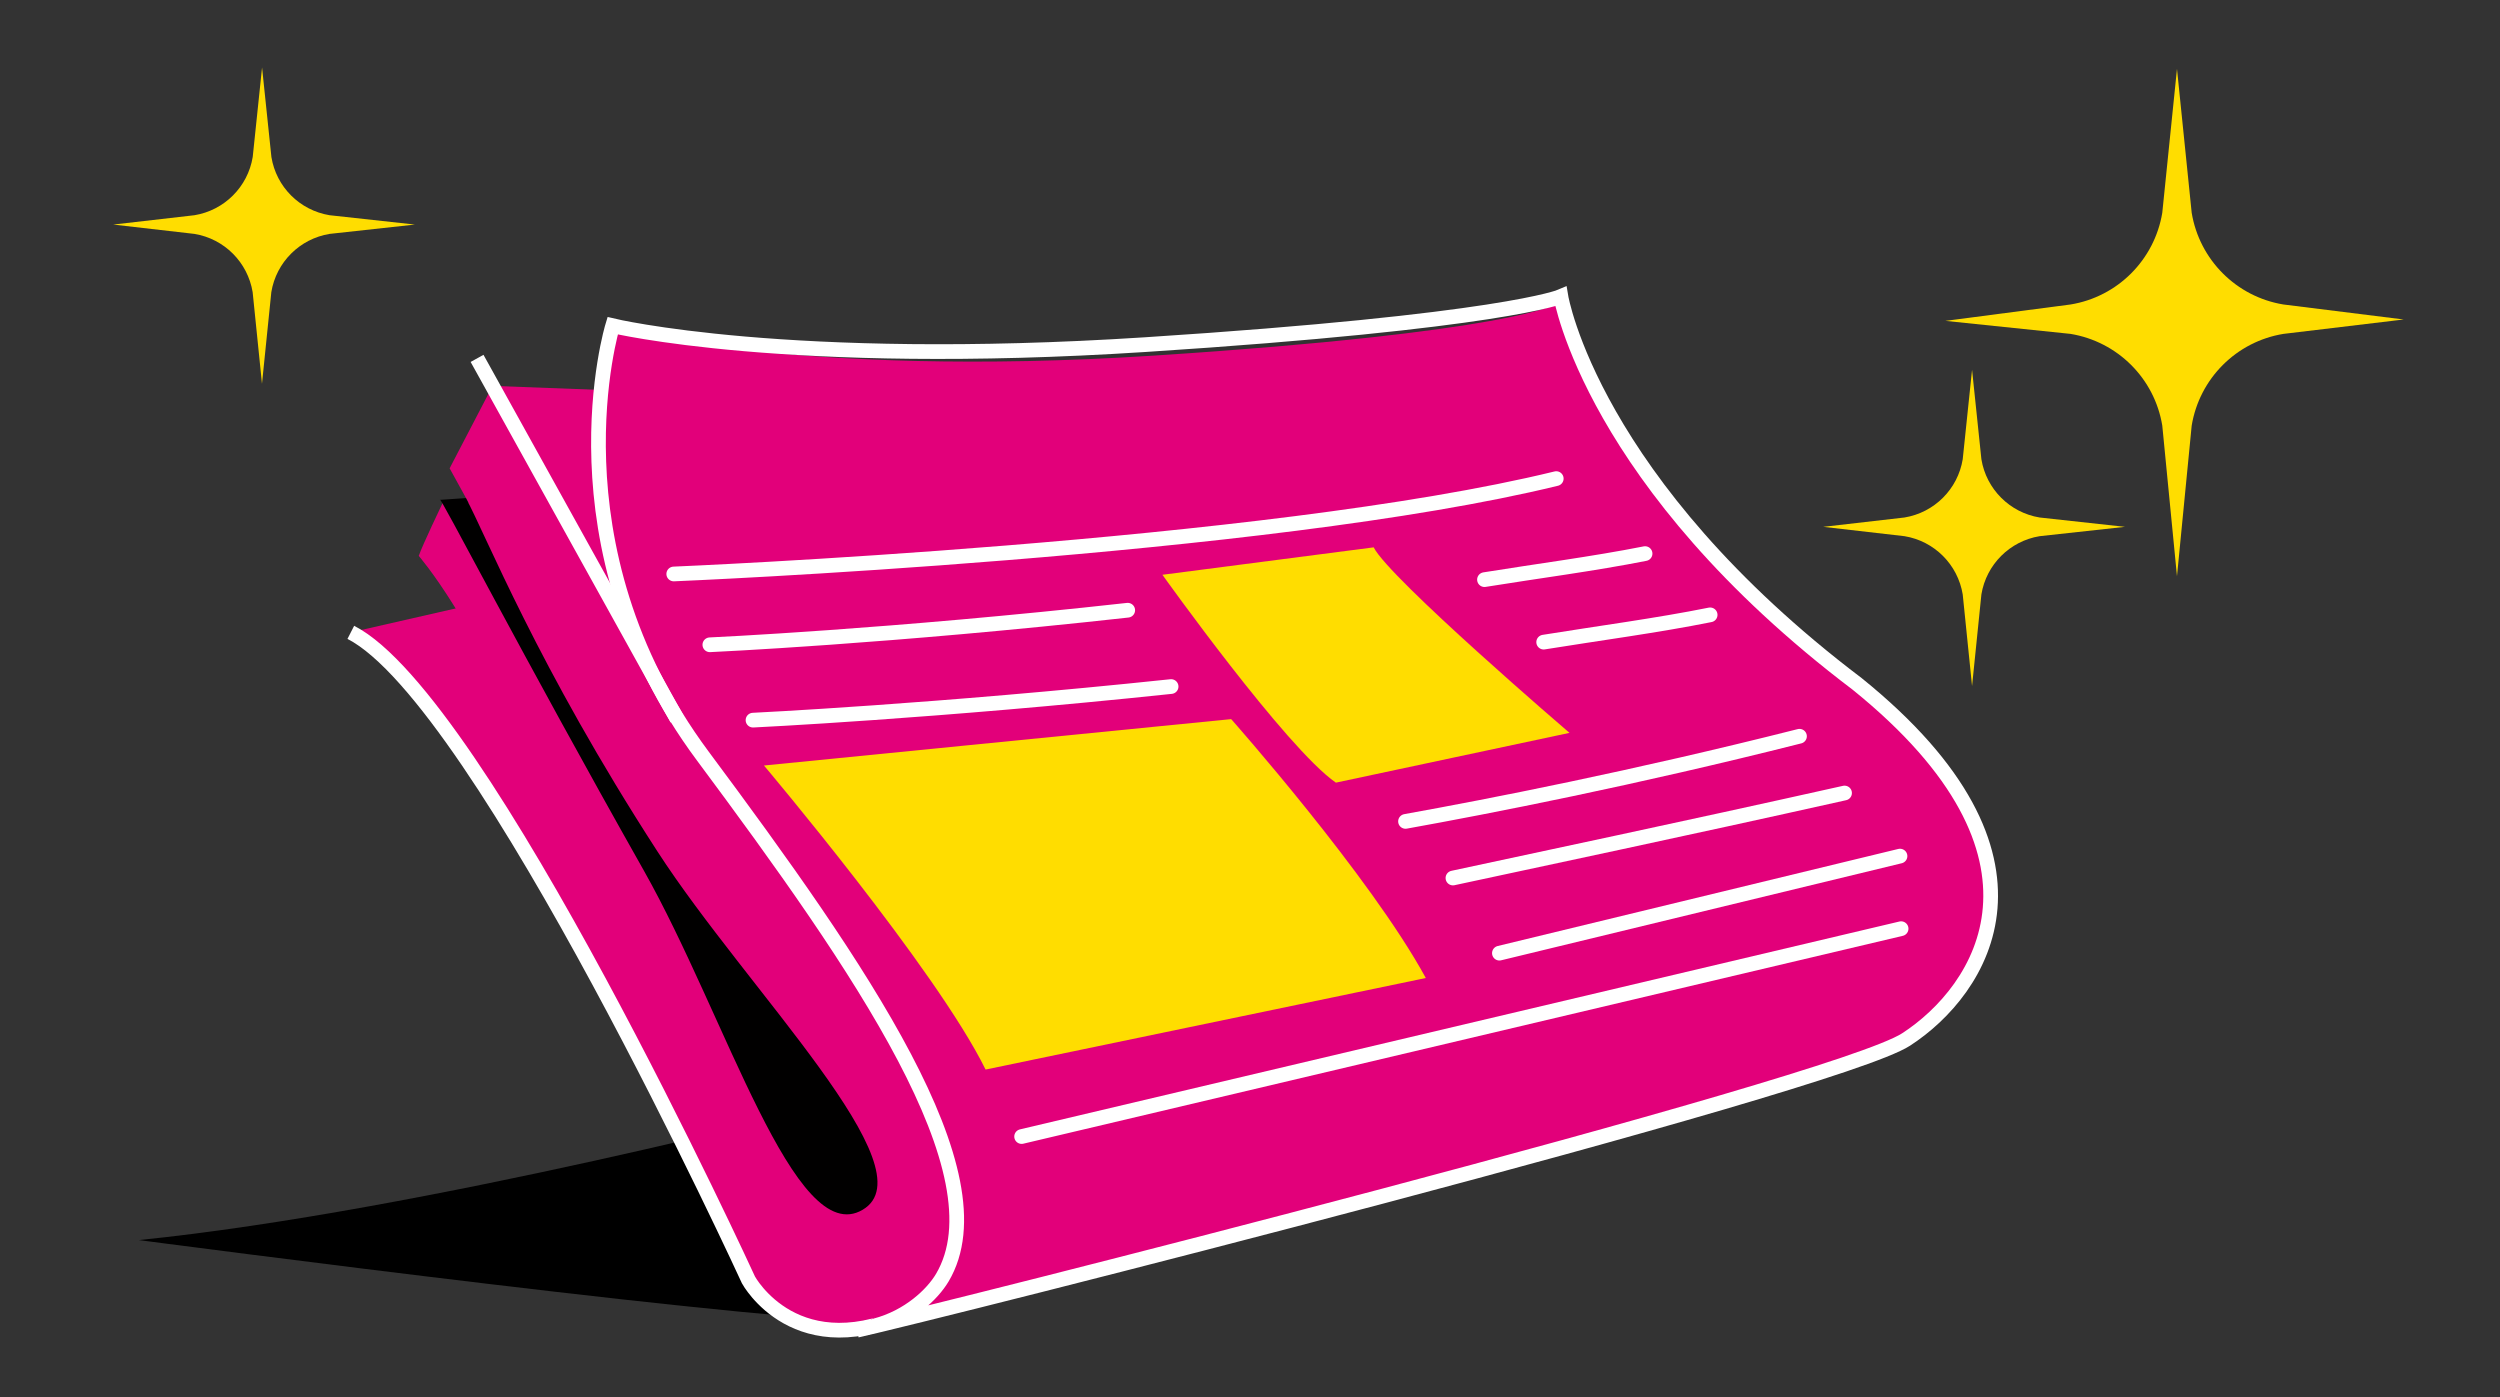 <?xml version="1.0" encoding="UTF-8"?>
<svg xmlns="http://www.w3.org/2000/svg" xmlns:xlink="http://www.w3.org/1999/xlink" version="1.1" x="0px" y="0px" viewBox="0 0 340 190" style="enable-background:new 0 0 340 190;" xml:space="preserve">
<rect x="0" y="0" width="340" height="190" fill="#333333" stroke="none"/>
<style type="text/css">
	.st0{display:none;}
	.st1{display:inline;}
	.st2{fill:#E2007A;}
	.st3{fill:none;stroke:#FFFFFF;stroke-linecap:round;stroke-miterlimit:10;}
	.st4{fill:#FFDD00;}
	.st5{display:inline;fill:none;stroke:#E2007A;stroke-width:2;stroke-linecap:round;stroke-miterlimit:10;}
	.st6{display:inline;fill:#FFDD00;}
	.st7{fill:#E2007A;stroke:#FFFFFF;stroke-width:2;stroke-miterlimit:10;}
	.st8{fill:#010000;}
	.st9{fill:none;stroke:#FFFFFF;stroke-width:2;stroke-miterlimit:10;}
	.st10{fill:none;stroke:#FFFFFF;stroke-width:2;stroke-linecap:round;stroke-linejoin:round;stroke-miterlimit:10;}
	.st11{fill:#FFFFFF;}
</style>
<g id="Ebene_1">
</g>
<g id="Ebene_2">
</g>
<g id="Ebene_4">
</g>
<g id="original" class="st0">
	<g class="st1">
		<g id="Trinkdose_x5F_alt_2_">
			<path id="XMLID_2_" class="st2" d="M245.13,85.79l-0.06,2.36l-0.81,5.78l-1.34,3.02c-0.03,0.06-0.04,0.12-0.04,0.18l-0.8,10.25     l-2.6,6.34l-0.09,5.07c-0.58,2.65,4.1,6.49,10.12,7.81s11.57-1.03,12.16-3.68l1.82-3.81l0-5.15l1.91-5.72     c0.12-0.08,0.51-1.24,0.5-1.39l-0.26-3.06c0,0,2.94-9.37,2.91-9.55l-0.52-3.47c0,0,2.14-5.03,2.12-6.37     c-0.02-1.34-0.69-2.93,0.3-5.37c0.99-2.43-21.78-5.08-21.78-5.08s-1.18,3.74-2.03,4.72c-0.57,0.65-0.15,1.57-0.41,3.47     C246.1,83.09,245.33,84.19,245.13,85.79z"></path>
			<path class="st3" d="M260.55,122.62c-1.78,1.12-4.95,2.84-10.49,1.82c0,0-7.32-1.39-9.06-6.39"></path>
			<path class="st2" d="M258.2,81.52c-6.15-1.35-11.03-4.53-10.45-7.18c0.58-2.65,6.41-3.77,12.55-2.42     c6.15,1.35,11.03,4.53,10.45,7.18C270.18,81.75,264.35,82.87,258.2,81.52"></path>
			<path class="st4" d="M260.59,76.06c0,0,0.02,0.99,1.16,1.23c0,0,3.31,0.73,2.84-1.08c0,0-0.38-1.89-2.53-1.4     C262.05,74.81,260.44,75.2,260.59,76.06 M264.09,78.49c0,0,0.06,0.56,0.95,0.62c0,0,1.22,0.09,1.12-0.63c0,0-0.1-0.89-0.9-0.83     C265.25,77.65,263.94,77.67,264.09,78.49 M260.94,74c2.44-1.53,4.94,2.14,4.94,2.14c2.28,3.14,1.27,4.75,1.27,4.75     c-0.94,1.42-2.55,0.07-2.55,0.07c0.46-0.57-0.35-1.11-0.35-1.11c-1.97-0.66-3.59-1.73-3.59-1.73     C257.54,75.78,260.94,74,260.94,74"></path>
			<path class="st3" d="M258.2,81.52c-6.15-1.35-11.03-4.53-10.45-7.18c0.58-2.65,6.41-3.77,12.55-2.42     c6.15,1.35,11.03,4.53,10.45,7.18C270.18,81.75,264.35,82.87,258.2,81.52"></path>
		</g>
		<path class="st4" d="M263.46,84.4c0,0,1.84,0.2,3.45-0.48l-2.17,6.71l0.57,5.55c0,0-0.21,2.63-1.79,4.21l-0.83,7.16l-2.19,7.55    l-0.09,4.88c0,0-1.64,1.33-3.65,1.25l0.4-5.97l2.2-8.14l0.84-7.26c0,0,1.37-2.01,1.64-4.19c0.27-2.17-0.47-5.04-0.47-5.04    L263.46,84.4z"></path>
	</g>
</g>
<g id="original_1_" class="st0">
	
		<ellipse transform="matrix(0.959 -0.284 0.284 0.959 -20.282 54.572)" class="st5" cx="178.32" cy="97.32" rx="83.88" ry="57.92"></ellipse>
</g>
<g id="Ebene_7" class="st0">
	<polygon class="st6" points="264.18,40.07 292.24,19.95 272.12,48.01 292.24,76.07 264.18,55.94 236.13,76.07 256.25,48.01    236.13,19.95  "></polygon>
	<polygon class="st6" points="270.35,44.15 305.37,53.58 269.17,55.88 259.73,90.9 257.44,54.7 222.41,45.27 258.61,42.97    268.05,7.94  "></polygon>
	<g class="st1">
		<polygon class="st4" points="308.77,31.64 322.54,21.76 312.66,35.54 322.54,49.31 308.77,39.43 294.99,49.31 304.87,35.54     294.99,21.76   "></polygon>
		<polygon class="st4" points="312.43,32.43 329.37,32.83 313.19,37.88 312.79,54.83 307.74,38.65 290.79,38.24 306.97,33.19     307.38,16.25   "></polygon>
	</g>
</g>
<g id="Glam">
	<path class="st4" d="M277.39,70.38l11.6,1.27l-11.6,1.27c-4.06,0.67-7.25,3.85-7.92,7.92l-1.27,12.46l-1.27-12.46   c-0.67-4.06-3.85-7.25-7.92-7.92l-11.05-1.27l11.05-1.27c4.06-0.67,7.25-3.85,7.92-7.92l1.27-12.17l1.27,12.17   C270.14,66.53,273.33,69.71,277.39,70.38z"></path>
	<path class="st4" d="M44.82,29.27l11.6,1.27l-11.6,1.27c-4.06,0.67-7.25,3.85-7.92,7.92l-1.27,12.46l-1.27-12.46   c-0.67-4.06-3.85-7.25-7.92-7.92L15.4,30.54l11.05-1.27c4.06-0.67,7.25-3.85,7.92-7.92l1.27-12.17l1.27,12.17   C37.57,25.42,40.76,28.6,44.82,29.27z"></path>
	<path class="st4" d="M310.54,41.41l16.36,2.04l-16.36,1.96c-6.4,1.05-11.41,6.07-12.47,12.47l-2,20.49l-2-20.49   c-1.05-6.4-6.07-11.41-12.47-12.47l-17.03-1.77l17.03-2.23c6.4-1.05,11.41-6.07,12.47-12.47l2-19.57l2,19.57   C299.13,35.34,304.15,40.36,310.54,41.41z"></path>
</g>
<g id="Ebene_8">
	<path d="M243,141.62l-129.52,8.45c0,0-55.75,14.64-94.6,18.58c0,0,94.04,12.39,99.67,10.7C155.36,168.31,243,141.62,243,141.62z"></path>
	<path class="st2" d="M86.61,130.27c0,0-8.64-10.05-15.18-27.8c-6.54-17.75-14.48-26.87-14.48-26.87c0.47-1.4,3.27-7.24,3.27-7.24   h3.5l-2.57-4.67l5.84-11.21l24.76,0.93l15.42,10.51L86.61,130.27z"></path>
	<path class="st7" d="M47.71,86c17.87,9.11,54.08,88.07,54.08,88.07s6.54,12.09,22.63,4.12s12.18-7.74,12.18-7.74L90.7,76.19"></path>
	<path class="st8" d="M59.83,67.98c-0.22-1.05,11.05,20.87,27.74,50.43c11.2,19.83,20.49,51.59,29.75,46.12   s-15.68-29.84-27.88-48.69c-16.43-25.37-23.3-43.01-26.08-48.1L59.83,67.98z"></path>
	<path class="st2" d="M117.34,180.15c0,0,130.94-31.89,141.21-38.55s22.43-24.88-6.66-48.36c-36.09-27.33-40.25-51.89-40.25-51.89   s-5.96,3.85-54.67,7.01s-74.34-3.82-74.34-3.82s-9.11,29.79,12.26,58.52s44.92,60.92,31.19,71.14   C120.47,178.37,117.34,180.15,117.34,180.15z"></path>
	<path class="st4" d="M193.91,133.01c-7.58-13.9-26.47-35.21-26.47-35.21l-63.54,6.31c0,0,23.47,27.78,30.14,41.35L193.91,133.01z"></path>
	<path class="st4" d="M158.09,78.17c0,0,16.82,23.59,23.59,28.27l31.77-6.77c0,0-24.53-21.03-26.63-25.23L158.09,78.17z"></path>
	<path class="st9" d="M116.55,180.91c10.32-2.3,132.87-33.17,142.68-39.54c10.27-6.66,22.43-24.88-6.66-48.36   c-36.09-27.33-40.29-52.68-40.29-52.68s-7.83,3.39-56.53,6.54S83.32,44.3,83.32,44.3s-9.11,29.79,12.26,58.52   s40.9,56.89,32.57,70.95c-1.34,2.26-4.56,5.34-9.11,6.53"></path>
	<line class="st7" x1="64.88" y1="48.74" x2="92.07" y2="97.77"></line>
	<path class="st10" d="M209.94,87.33c7.36-1.19,15.55-2.28,22.64-3.71"></path>
	<path class="st10" d="M102.41,97.94c0,0,24.86-1.19,56.86-4.57"></path>
	<path class="st10" d="M191.15,111.71c11.33-2.04,31.03-5.88,53.58-11.58"></path>
	<path class="st10" d="M197.6,119.41c11.98-2.59,30.66-6.51,53.26-11.56"></path>
	<line class="st10" x1="203.92" y1="129.63" x2="258.4" y2="116.43"></line>
	<path class="st10" d="M201.89,78.83c6.98-1.13,14.89-2.16,21.84-3.54"></path>
	<path class="st10" d="M96.54,87.69c0,0,24.43-1.1,56.83-4.7"></path>
	<path class="st10" d="M91.63,78.06c0,0,80.6-3.33,120.02-12.97"></path>
	<path class="st11" d="M203.43,160.41"></path>
	<line class="st10" x1="138.94" y1="154.57" x2="258.55" y2="126.3"></line>
</g>
</svg>
